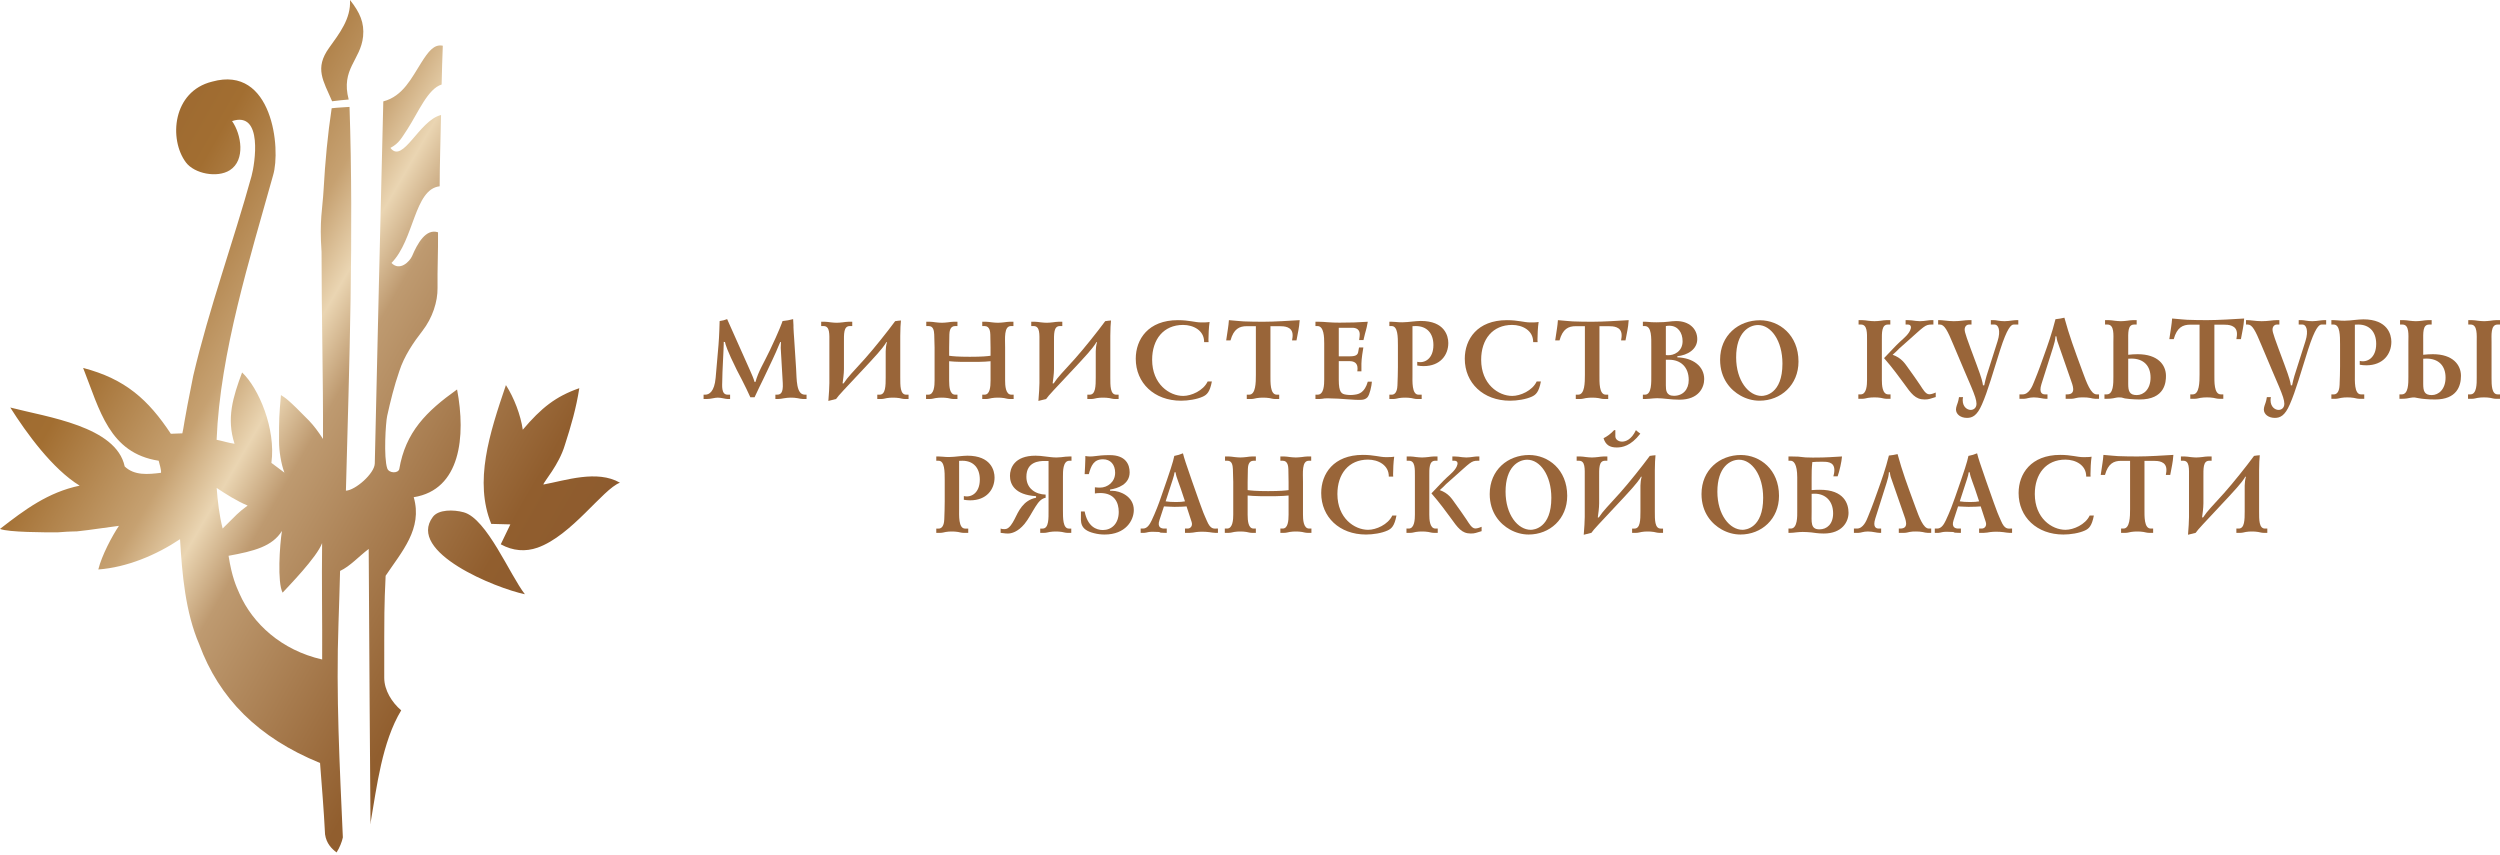 <svg width="275" height="94" viewBox="0 0 275 94" fill="none" xmlns="http://www.w3.org/2000/svg">
<path d="M77.394 43.413H77.582C77.996 43.413 78.584 43.101 78.721 41.561L79.034 37.957C79.122 36.931 79.147 35.654 79.16 35.316C79.46 35.279 79.735 35.203 79.985 35.103L82.526 40.798C82.714 41.236 82.877 41.574 83.001 42.012H83.102C83.44 40.798 83.978 40.022 84.691 38.52C85.718 36.367 86.018 35.504 86.081 35.316C86.493 35.279 86.882 35.203 87.244 35.103C87.269 35.416 87.269 35.566 87.282 35.779C87.282 35.867 87.282 35.955 87.282 36.029C87.294 36.43 87.332 36.843 87.357 37.243L87.57 40.535C87.645 41.737 87.57 43.413 88.534 43.413H88.721V43.889H88.321C88.121 43.889 87.933 43.839 87.745 43.802C87.482 43.751 87.219 43.739 86.957 43.739C86.706 43.739 86.456 43.776 86.205 43.814C86.005 43.852 85.805 43.889 85.605 43.889H85.292V43.413H85.467C85.855 43.413 86.168 43.251 86.105 42.137L85.88 38.27L85.905 37.619H85.83C85.555 38.232 85.793 37.719 85.342 38.758C85.154 39.196 84.941 39.622 84.491 40.585C83.978 41.687 83.915 41.787 83.527 42.588C83.352 42.938 83.327 43.026 83.001 43.701H82.538C82.301 43.213 82.313 43.213 82.113 42.788C81.775 42.062 81.5 41.586 81.049 40.698C79.973 38.533 79.798 37.882 79.747 37.619L79.61 37.606V37.819C79.61 38.382 79.447 40.936 79.447 41.937C79.447 42.337 79.31 43.413 80.023 43.413H80.311V43.889H80.023C79.798 43.889 79.335 43.739 78.947 43.739C78.634 43.739 78.208 43.889 77.77 43.889H77.394V43.413Z" fill="#996539"/>
<path d="M90.731 35.392C90.944 35.392 91.144 35.429 91.356 35.454C91.582 35.479 91.807 35.504 92.032 35.504C92.258 35.504 92.483 35.479 92.708 35.454C92.921 35.429 93.121 35.392 93.334 35.392H93.747V35.867H93.484C92.783 35.867 92.834 36.743 92.834 37.72V40.61C92.834 41.074 92.733 41.862 92.683 42.175H92.796C93.271 41.449 93.785 40.961 95.136 39.459C96.112 38.37 97.639 36.456 98.465 35.329C98.691 35.291 98.903 35.267 99.103 35.254C99.066 35.642 99.028 36.205 99.028 36.943V41.537C99.028 42.425 99.016 43.414 99.679 43.414H99.942V43.889H99.517C99.316 43.889 99.116 43.827 98.916 43.789C98.691 43.752 98.453 43.74 98.227 43.74C98.002 43.74 97.777 43.752 97.564 43.789C97.364 43.827 97.164 43.889 96.963 43.889H96.501V43.414H96.763C97.414 43.414 97.426 42.438 97.426 41.512V38.62C97.426 38.333 97.476 37.957 97.564 37.644H97.489C97.401 37.832 97.088 38.333 95.674 39.847C92.558 43.189 92.32 43.402 91.97 43.889L91.119 44.102C91.181 43.239 91.231 42.675 91.231 42.138V37.694C91.231 36.768 91.306 35.867 90.593 35.867H90.33V35.392H90.731Z" fill="#996539"/>
<path d="M102.303 35.392C102.503 35.392 102.716 35.429 102.916 35.454C103.141 35.479 103.379 35.504 103.605 35.504C103.83 35.504 104.055 35.479 104.28 35.454C104.48 35.429 104.693 35.392 104.893 35.392H105.319V35.867H105.056C104.468 35.867 104.443 36.543 104.43 36.806C104.418 37.018 104.406 37.919 104.406 38.245V39.133C104.768 39.184 105.344 39.246 106.683 39.246C108.023 39.246 108.598 39.184 108.961 39.133V38.245C108.961 37.919 108.949 37.018 108.936 36.806C108.923 36.543 108.898 35.867 108.31 35.867H108.048V35.392H108.473C108.673 35.392 108.886 35.429 109.086 35.454C109.311 35.479 109.537 35.504 109.762 35.504C109.987 35.504 110.225 35.479 110.451 35.454C110.651 35.429 110.863 35.392 111.064 35.392H111.477V35.867H111.214C110.413 35.867 110.563 37.206 110.563 38.22V41.862C110.563 42.375 110.6 43.414 111.252 43.414H111.501V43.889H111.051C110.851 43.889 110.651 43.827 110.451 43.789C110.225 43.752 109.999 43.739 109.774 43.739C109.549 43.739 109.323 43.752 109.098 43.789C108.898 43.827 108.698 43.889 108.498 43.889H108.048V43.414H108.297C108.886 43.414 108.961 42.575 108.961 41.862V39.734C108.61 39.772 108.185 39.797 107.559 39.809C107.271 39.809 106.971 39.809 106.683 39.809C106.395 39.809 106.095 39.809 105.807 39.809C105.181 39.797 104.756 39.772 104.406 39.734V41.862C104.406 42.575 104.48 43.414 105.069 43.414H105.319V43.889H104.869C104.668 43.889 104.468 43.827 104.268 43.789C104.042 43.752 103.817 43.739 103.592 43.739C103.366 43.739 103.141 43.752 102.916 43.789C102.716 43.827 102.516 43.889 102.315 43.889H101.865V43.414H102.115C102.766 43.414 102.804 42.375 102.804 41.862V38.22C102.804 37.844 102.778 37.169 102.766 36.806C102.741 36.405 102.691 35.867 102.153 35.867H101.89V35.392H102.303Z" fill="#996539"/>
<path d="M113.837 35.392C114.05 35.392 114.25 35.429 114.463 35.454C114.688 35.479 114.913 35.504 115.139 35.504C115.364 35.504 115.589 35.479 115.814 35.454C116.027 35.429 116.227 35.392 116.439 35.392H116.853V35.867H116.59C115.889 35.867 115.939 36.743 115.939 37.72V40.61C115.939 41.074 115.839 41.862 115.789 42.175H115.902C116.378 41.449 116.891 40.961 118.242 39.459C119.218 38.37 120.745 36.456 121.572 35.329C121.797 35.291 122.009 35.267 122.21 35.254C122.172 35.642 122.134 36.205 122.134 36.943V41.537C122.134 42.425 122.122 43.414 122.786 43.414H123.048V43.889H122.622C122.422 43.889 122.222 43.827 122.022 43.789C121.797 43.752 121.559 43.74 121.333 43.74C121.108 43.74 120.883 43.752 120.67 43.789C120.47 43.827 120.27 43.889 120.07 43.889H119.606V43.414H119.87C120.52 43.414 120.532 42.438 120.532 41.512V38.62C120.532 38.333 120.583 37.957 120.67 37.644H120.595C120.507 37.832 120.195 38.333 118.781 39.847C115.664 43.189 115.426 43.402 115.076 43.889L114.224 44.102C114.287 43.239 114.338 42.675 114.338 42.138V37.694C114.338 36.768 114.412 35.867 113.699 35.867H113.437V35.392H113.837Z" fill="#996539"/>
<path d="M133.306 41.963C133.081 43.151 132.743 43.427 132.317 43.627C131.667 43.927 130.69 44.078 129.914 44.078C126.961 44.078 124.933 42.125 124.933 39.459C124.933 37.319 126.309 35.217 129.563 35.217C130.827 35.217 131.441 35.467 132.129 35.467C132.468 35.467 132.78 35.467 133.055 35.417C132.968 35.967 132.93 36.906 132.93 37.382C132.93 37.469 132.943 37.545 132.943 37.632H132.454C132.468 36.343 131.266 35.742 130.139 35.742C127.987 35.742 126.735 37.332 126.735 39.572C126.735 42.263 128.637 43.552 130.152 43.552C131.04 43.552 132.367 42.976 132.843 41.963H133.306Z" fill="#996539"/>
<path d="M137.145 35.88C136.331 35.88 135.705 36.18 135.355 37.445H134.88C135.055 36.205 135.13 35.93 135.18 35.217C136.257 35.304 136.344 35.33 136.819 35.354C137.245 35.38 138.447 35.392 138.948 35.392C140.199 35.392 141.888 35.279 142.965 35.217C142.89 36.23 142.789 36.406 142.614 37.445H142.126C142.189 37.157 142.189 36.931 142.189 36.881C142.189 35.905 141.237 35.88 140.737 35.88H139.748V41.236C139.748 42.05 139.698 43.414 140.449 43.414H140.712V43.89H140.249C140.036 43.89 139.835 43.827 139.635 43.79C139.41 43.752 139.173 43.74 138.948 43.74C138.721 43.74 138.484 43.752 138.259 43.79C138.059 43.827 137.859 43.89 137.646 43.89H137.145V43.414H137.407C138.133 43.414 138.146 42.075 138.146 41.249V35.88H137.145Z" fill="#996539"/>
<path d="M145.088 35.392C145.389 35.392 145.701 35.416 146.002 35.442C146.453 35.479 146.903 35.492 147.354 35.492C148.868 35.492 149.055 35.466 150.457 35.392C150.282 36.393 150.244 36.242 149.982 37.406H149.506C149.556 37.056 149.569 36.919 149.569 36.781C149.569 36.03 148.868 36.055 148.693 36.055H147.265V39.196H148.267C148.73 39.196 149.306 39.221 149.394 38.758L149.494 38.22H149.969C149.919 38.508 149.756 39.496 149.756 39.997V40.848H149.306C149.318 40.761 149.331 40.66 149.331 40.573C149.331 40.31 149.306 39.722 148.442 39.722H147.265V41.774C147.265 43.201 147.579 43.339 148.08 43.414C148.405 43.464 148.718 43.464 149.03 43.414C149.494 43.351 150.107 43.188 150.457 41.987H150.908C150.883 42.425 150.67 43.426 150.42 43.702C150.082 44.077 149.531 43.977 149.068 43.977C148.793 43.977 147.541 43.864 147.191 43.852C146.928 43.839 146.678 43.839 146.415 43.827C146.29 43.827 146.177 43.814 146.052 43.814C145.939 43.814 145.814 43.814 145.701 43.827C145.526 43.852 145.338 43.889 145.164 43.889H144.7V43.414H144.938C145.638 43.414 145.664 42.313 145.664 41.724V37.782C145.664 37.094 145.638 35.867 144.925 35.867H144.7V35.392H145.088Z" fill="#996539"/>
<path d="M155.847 43.889C155.647 43.889 155.447 43.827 155.246 43.789C155.021 43.751 154.783 43.739 154.558 43.739C154.332 43.739 154.107 43.751 153.895 43.789C153.694 43.827 153.494 43.889 153.294 43.889H152.831V43.414H153.094C153.644 43.414 153.707 42.675 153.719 42.387C153.744 41.924 153.77 40.836 153.77 40.398V38.007C153.77 37.068 153.77 35.867 153.081 35.867H152.831V35.392H153.106C153.243 35.392 153.382 35.404 153.519 35.416C153.757 35.442 154.007 35.454 154.245 35.454C154.633 35.454 155.008 35.404 155.397 35.366C155.697 35.341 155.985 35.304 156.285 35.304C158.926 35.304 159.314 36.968 159.314 37.732C159.314 39.058 158.425 40.272 156.598 40.272C156.36 40.272 156.135 40.247 155.897 40.21V39.797C156.698 39.997 157.675 39.471 157.675 37.957C157.675 36.643 156.936 35.867 155.734 35.867C155.609 35.867 155.497 35.867 155.372 35.88V37.106V41.199C155.372 41.937 155.284 43.414 156.035 43.414H156.385V43.889H155.847Z" fill="#996539"/>
<path d="M169.498 41.963C169.273 43.151 168.936 43.427 168.51 43.627C167.859 43.927 166.883 44.078 166.107 44.078C163.153 44.078 161.126 42.125 161.126 39.459C161.126 37.319 162.503 35.217 165.757 35.217C167.021 35.217 167.634 35.467 168.323 35.467C168.66 35.467 168.973 35.467 169.249 35.417C169.161 35.967 169.123 36.906 169.123 37.382C169.123 37.469 169.136 37.545 169.136 37.632H168.648C168.66 36.343 167.459 35.742 166.332 35.742C164.179 35.742 162.928 37.332 162.928 39.572C162.928 42.263 164.831 43.552 166.345 43.552C167.234 43.552 168.56 42.976 169.036 41.963H169.498Z" fill="#996539"/>
<path d="M173.337 35.88C172.523 35.88 171.897 36.18 171.547 37.445H171.071C171.247 36.205 171.322 35.93 171.371 35.217C172.448 35.304 172.536 35.33 173.012 35.354C173.437 35.38 174.638 35.392 175.139 35.392C176.39 35.392 178.08 35.279 179.156 35.217C179.081 36.23 178.981 36.406 178.805 37.445H178.318C178.38 37.157 178.38 36.931 178.38 36.881C178.38 35.905 177.43 35.88 176.929 35.88H175.94V41.236C175.94 42.05 175.889 43.414 176.641 43.414H176.903V43.89H176.441C176.228 43.89 176.028 43.827 175.828 43.79C175.602 43.752 175.364 43.74 175.139 43.74C174.914 43.74 174.676 43.752 174.451 43.79C174.25 43.827 174.05 43.89 173.837 43.89H173.337V43.414H173.599C174.326 43.414 174.338 42.075 174.338 41.249V35.88H173.337Z" fill="#996539"/>
<path d="M181.004 35.392C181.229 35.392 181.442 35.429 181.668 35.442C181.843 35.454 182.03 35.454 182.206 35.454C183.52 35.454 183.708 35.316 184.384 35.316C185.798 35.316 186.699 36.155 186.699 37.306C186.699 38.433 185.622 39.071 184.509 39.184V39.309C186.211 39.359 187.462 40.272 187.462 41.699C187.462 42.613 186.874 43.965 184.746 43.965C184.271 43.965 183.808 43.927 183.345 43.877C182.994 43.84 182.631 43.802 182.281 43.802C182.005 43.802 181.717 43.84 181.442 43.864C181.305 43.877 181.154 43.889 181.017 43.889H180.716V43.414H180.942C181.705 43.414 181.642 42.025 181.642 41.236V38.095C181.642 37.206 181.705 35.867 180.929 35.867H180.716V35.392H181.004ZM183.244 39.058L183.42 39.071C184.108 39.121 185.085 38.683 185.085 37.532C185.085 36.605 184.584 35.83 183.62 35.83C183.495 35.83 183.37 35.842 183.244 35.867V39.058ZM183.244 39.572V42.388C183.244 42.926 183.282 43.539 184.133 43.539C185.122 43.539 185.76 42.851 185.76 41.8C185.76 40.335 184.834 39.572 183.607 39.572H183.244Z" fill="#996539"/>
<path d="M193.592 35.228C195.719 35.228 197.834 36.843 197.834 39.772C197.834 42.35 195.893 44.077 193.541 44.077C192.815 44.077 192.089 43.877 191.451 43.514C190.4 42.926 189.211 41.687 189.211 39.571C189.211 36.881 191.238 35.228 193.592 35.228ZM193.778 43.551C194.129 43.551 196.069 43.364 196.069 39.997C196.069 37.444 194.792 35.754 193.391 35.754C192.402 35.754 190.976 36.555 190.976 39.309C190.976 41.887 192.352 43.551 193.778 43.551Z" fill="#996539"/>
<path d="M204.864 35.216C205.068 35.216 205.284 35.254 205.489 35.279C205.718 35.305 205.96 35.331 206.189 35.331C206.418 35.331 206.66 35.305 206.89 35.279C207.094 35.254 207.31 35.216 207.514 35.216H207.935V35.7H207.667C206.966 35.7 207.005 36.643 207.005 37.42V41.802C207.005 42.325 207.043 43.382 207.705 43.382H207.96V43.867H207.502C207.298 43.867 207.094 43.803 206.89 43.764C206.66 43.726 206.418 43.713 206.189 43.713C205.96 43.713 205.718 43.726 205.489 43.764C205.284 43.803 205.081 43.867 204.877 43.867H204.418V43.382H204.673C205.335 43.382 205.374 42.325 205.374 41.802V37.42C205.374 36.643 205.412 35.7 204.711 35.7H204.444V35.216H204.864ZM209.616 35.216H209.884C210.024 35.216 210.152 35.228 210.291 35.241C210.597 35.279 210.891 35.331 211.196 35.331C211.464 35.331 211.744 35.292 212.012 35.254C212.139 35.241 212.266 35.216 212.394 35.216H212.674V35.7H212.496C211.744 35.7 211.693 35.878 209.718 37.624C208.635 38.579 209.005 38.248 208.61 38.643C208.457 38.796 208.368 38.871 208.189 39.025C209.158 39.37 209.527 39.955 209.922 40.516C210.356 41.127 210.827 41.764 211.235 42.389C211.502 42.797 211.821 43.37 212.203 43.37C212.305 43.37 212.496 43.37 212.929 43.179V43.675C212.305 43.854 212.203 43.943 211.706 43.943C210.674 43.943 210.241 43.306 209.387 42.121C209.03 41.637 208.177 40.452 207.247 39.394C208.011 38.605 208.495 38.056 209.005 37.585C209.438 37.19 210.062 36.693 210.19 36.12C210.253 35.865 210.101 35.7 209.897 35.7H209.616V35.216Z" fill="#996539"/>
<path d="M213.412 35.216C213.566 35.216 213.719 35.241 213.871 35.254C214.216 35.292 214.572 35.331 214.916 35.331C215.247 35.331 215.579 35.305 215.91 35.266C216.127 35.241 216.343 35.216 216.56 35.216H216.866V35.7H216.598C216.305 35.7 216.114 35.942 216.114 36.248C216.114 36.591 216.331 37.165 217.426 40.108C218.012 41.675 218.076 42.019 218.127 42.389H218.267C218.331 42.082 218.42 41.663 218.522 41.344L219.732 37.535C220.114 36.337 219.809 35.7 219.414 35.7H218.993V35.216H219.337C219.477 35.216 219.618 35.241 219.758 35.266C220 35.305 220.242 35.331 220.484 35.331C220.764 35.331 221.058 35.292 221.338 35.254C221.478 35.241 221.631 35.216 221.771 35.216H222.013V35.7H221.503C221.223 35.7 220.79 36.082 220.025 38.464C219.21 41.013 218.675 42.987 218.012 44.491C217.477 45.727 216.955 45.968 216.369 45.968C215.668 45.968 215.158 45.574 215.158 45.039C215.158 44.898 215.197 44.759 215.235 44.631C215.312 44.376 215.413 44.21 215.489 43.688H215.936C215.91 43.803 215.897 43.905 215.897 44.02C215.897 44.759 216.394 45.09 216.777 45.09C217.082 45.09 217.414 44.886 217.414 44.414C217.414 43.624 216.725 42.389 214.904 37.993C214.216 36.324 213.884 35.7 213.387 35.7H213.196V35.216H213.412Z" fill="#996539"/>
<path d="M222.14 43.382H222.484C223.184 43.382 223.554 42.502 223.732 42.044C224.05 41.216 224.063 41.305 224.853 39.063C225.286 37.852 225.719 36.642 226.102 35.113C226.446 35.075 226.777 35.024 227.083 34.947C227.644 36.986 228.127 38.286 229.083 40.885C229.529 42.108 230.001 43.382 230.625 43.382H230.892V43.866H230.472C230.294 43.866 230.115 43.816 229.937 43.778C229.682 43.726 229.427 43.713 229.173 43.713C228.93 43.713 228.688 43.713 228.459 43.764C228.268 43.802 228.077 43.866 227.873 43.866H227.223V43.382H227.388C228.446 43.382 227.975 42.337 227.771 41.739L226.306 37.521C226.255 37.381 226.255 37.279 226.204 36.998H226.102C226.076 37.42 226 37.686 225.847 38.184L224.56 42.248C224.242 43.255 224.688 43.382 224.942 43.382H225.223V43.866H225.006C224.853 43.866 224.688 43.828 224.535 43.802C224.267 43.752 223.987 43.713 223.719 43.713C223.197 43.713 222.942 43.866 222.662 43.866H222.14V43.382Z" fill="#996539"/>
<path d="M231.975 35.216C232.179 35.216 232.396 35.254 232.599 35.279C232.829 35.305 233.071 35.331 233.3 35.331C233.529 35.331 233.759 35.305 233.988 35.279C234.192 35.254 234.409 35.216 234.613 35.216H235.033V35.7H234.765C234.026 35.7 234.103 36.591 234.103 37.624V39.025C234.447 38.986 234.791 38.962 235.134 38.962C237.39 38.962 238.256 40.159 238.256 41.344C238.256 41.981 238.18 43.968 235.313 43.943C234.969 43.943 234.625 43.917 234.281 43.892C233.223 43.803 233.72 43.713 233.07 43.713C232.854 43.713 232.638 43.778 232.421 43.816C232.204 43.854 231.975 43.867 231.759 43.867H231.491V43.382H231.746C232.485 43.382 232.472 42.147 232.472 41.471V37.624C232.472 36.871 232.599 35.7 231.822 35.7H231.555V35.216H231.975ZM234.103 42.21C234.103 43.025 234.23 43.459 235.046 43.459C235.81 43.459 236.562 42.809 236.562 41.535C236.562 40.236 235.797 39.445 234.459 39.445C234.344 39.445 234.217 39.445 234.103 39.459V42.21Z" fill="#996539"/>
<path d="M240.932 35.712C240.105 35.712 239.467 36.017 239.111 37.304H238.626C238.805 36.043 238.881 35.763 238.932 35.036C240.028 35.126 240.117 35.151 240.601 35.177C241.034 35.202 242.257 35.215 242.767 35.215C244.041 35.215 245.761 35.1 246.857 35.036C246.78 36.069 246.679 36.247 246.501 37.304H246.003C246.067 37.011 246.067 36.782 246.067 36.731C246.067 35.738 245.098 35.712 244.589 35.712H243.582V41.165C243.582 41.993 243.532 43.382 244.295 43.382H244.563V43.866H244.092C243.875 43.866 243.671 43.802 243.468 43.763C243.239 43.725 242.997 43.713 242.767 43.713C242.537 43.713 242.295 43.725 242.066 43.763C241.863 43.802 241.659 43.866 241.442 43.866H240.932V43.382H241.2C241.939 43.382 241.952 42.019 241.952 41.178V35.712H240.932Z" fill="#996539"/>
<path d="M247.277 35.216C247.43 35.216 247.583 35.241 247.735 35.254C248.08 35.292 248.437 35.331 248.78 35.331C249.111 35.331 249.443 35.305 249.774 35.266C249.991 35.241 250.207 35.216 250.423 35.216H250.73V35.7H250.462C250.169 35.7 249.978 35.942 249.978 36.248C249.978 36.591 250.195 37.165 251.291 40.108C251.876 41.675 251.941 42.019 251.991 42.389H252.131C252.195 42.082 252.284 41.663 252.387 41.344L253.596 37.535C253.979 36.337 253.673 35.7 253.278 35.7H252.857V35.216H253.202C253.342 35.216 253.481 35.241 253.622 35.266C253.864 35.305 254.107 35.331 254.348 35.331C254.629 35.331 254.922 35.292 255.202 35.254C255.342 35.241 255.495 35.216 255.635 35.216H255.877V35.7H255.368C255.087 35.7 254.654 36.082 253.889 38.464C253.074 41.013 252.539 42.987 251.876 44.491C251.341 45.727 250.819 45.968 250.233 45.968C249.533 45.968 249.022 45.574 249.022 45.039C249.022 44.898 249.061 44.759 249.099 44.631C249.176 44.376 249.277 44.21 249.354 43.688H249.799C249.774 43.803 249.761 43.905 249.761 44.02C249.761 44.759 250.258 45.09 250.641 45.09C250.946 45.09 251.277 44.886 251.277 44.414C251.277 43.624 250.589 42.389 248.768 37.993C248.08 36.324 247.749 35.7 247.252 35.7H247.061V35.216H247.277Z" fill="#996539"/>
<path d="M259.521 43.867C259.317 43.867 259.113 43.803 258.909 43.765C258.68 43.726 258.437 43.714 258.209 43.714C257.979 43.714 257.75 43.726 257.533 43.765C257.329 43.803 257.125 43.867 256.921 43.867H256.451V43.383H256.717C257.278 43.383 257.342 42.631 257.355 42.338C257.381 41.867 257.406 40.758 257.406 40.313V37.879C257.406 36.923 257.406 35.7 256.705 35.7H256.451V35.216H256.731C256.87 35.216 257.01 35.228 257.151 35.241C257.393 35.267 257.648 35.279 257.89 35.279C258.285 35.279 258.667 35.228 259.062 35.19C259.368 35.164 259.66 35.127 259.967 35.127C262.655 35.127 263.05 36.821 263.05 37.598C263.05 38.949 262.145 40.185 260.285 40.185C260.043 40.185 259.814 40.159 259.571 40.121V39.701C260.387 39.905 261.381 39.37 261.381 37.828C261.381 36.49 260.629 35.7 259.406 35.7C259.279 35.7 259.164 35.7 259.036 35.713V36.962V41.128C259.036 41.879 258.947 43.383 259.712 43.383H260.068V43.867H259.521Z" fill="#996539"/>
<path d="M264.425 35.216C264.629 35.216 264.845 35.254 265.049 35.279C265.279 35.305 265.521 35.331 265.75 35.331C265.979 35.331 266.209 35.305 266.438 35.279C266.642 35.254 266.859 35.216 267.062 35.216H267.483V35.7H267.215C266.476 35.7 266.553 36.591 266.553 37.624V39.025C266.91 38.986 267.266 38.962 267.622 38.962C269.828 38.962 270.706 40.147 270.706 41.344C270.706 42.466 270.247 43.943 267.864 43.943C267.483 43.943 267.113 43.93 266.732 43.892C266.502 43.867 266.285 43.854 266.056 43.803C265.712 43.739 265.571 43.675 265.176 43.752C264.897 43.803 264.679 43.867 264.209 43.867H263.94V43.382H264.195C264.935 43.382 264.922 42.147 264.922 41.471V37.624C264.922 36.871 265.049 35.7 264.272 35.7H264.005V35.216H264.425ZM266.553 42.21C266.553 43.025 266.68 43.459 267.495 43.459C268.26 43.459 269.012 42.809 269.012 41.535C269.012 40.236 268.248 39.445 266.91 39.445C266.795 39.445 266.667 39.445 266.553 39.459V42.21ZM271.929 35.216C272.133 35.216 272.349 35.254 272.553 35.279C272.783 35.305 273.025 35.331 273.255 35.331C273.483 35.331 273.713 35.305 273.942 35.279C274.146 35.254 274.363 35.216 274.567 35.216H275V35.7H274.733C273.955 35.7 274.07 36.871 274.07 37.649V41.612C274.07 42.351 274.083 43.382 274.745 43.382H275V43.867H274.541C274.337 43.867 274.133 43.803 273.93 43.764C273.701 43.726 273.471 43.713 273.241 43.713C273.013 43.713 272.783 43.726 272.553 43.764C272.349 43.803 272.146 43.867 271.942 43.867H271.483V43.382H271.738C272.464 43.382 272.439 42.159 272.439 41.548V37.7C272.439 36.859 272.541 35.7 271.776 35.7H271.509V35.216H271.929Z" fill="#996539"/>
<path d="M105.973 58.613C105.776 58.613 105.578 58.552 105.38 58.515C105.157 58.478 104.922 58.465 104.699 58.465C104.476 58.465 104.254 58.478 104.043 58.515C103.845 58.552 103.647 58.613 103.449 58.613H102.991V58.143H103.251C103.796 58.143 103.858 57.413 103.87 57.129C103.895 56.671 103.919 55.594 103.919 55.161V52.797C103.919 51.87 103.919 50.682 103.239 50.682H102.991V50.212H103.264C103.4 50.212 103.536 50.224 103.672 50.236C103.907 50.261 104.155 50.274 104.39 50.274C104.773 50.274 105.145 50.224 105.528 50.187C105.825 50.162 106.11 50.125 106.407 50.125C109.018 50.125 109.401 51.77 109.401 52.526C109.401 53.837 108.523 55.037 106.716 55.037C106.481 55.037 106.258 55.012 106.023 54.975V54.567C106.815 54.765 107.78 54.246 107.78 52.748C107.78 51.449 107.05 50.682 105.862 50.682C105.738 50.682 105.627 50.682 105.503 50.694V51.907V55.953C105.503 56.684 105.417 58.143 106.159 58.143H106.506V58.613H105.973Z" fill="#996539"/>
<path d="M117.407 58.613C117.209 58.613 117.011 58.552 116.813 58.515C116.59 58.478 116.367 58.465 116.145 58.465C115.922 58.465 115.699 58.478 115.477 58.515C115.279 58.552 115.081 58.613 114.883 58.613H114.425V58.143H114.685C115.39 58.143 115.34 56.98 115.34 56.139V50.707H114.907C114.313 50.707 112.903 50.78 112.903 52.452C112.903 53.775 113.955 54.381 115.019 54.406V54.753C114.598 54.84 114.289 55.112 113.905 55.73C113.472 56.411 113.15 57.079 112.693 57.636C111.963 58.515 111.257 58.688 110.874 58.688C110.775 58.688 110.577 58.688 110.069 58.613V58.143C110.205 58.193 110.329 58.205 110.465 58.205C110.552 58.205 110.639 58.193 110.725 58.168C111.059 58.056 111.356 57.586 111.591 57.129C112.024 56.262 112.544 55.026 113.967 54.753V54.579C111.616 54.431 111.096 53.268 111.096 52.34C111.096 51.523 111.554 50.125 113.905 50.125C114.264 50.125 114.61 50.162 114.97 50.212C115.39 50.261 115.798 50.323 116.219 50.323C116.553 50.323 116.875 50.274 117.209 50.236C117.357 50.224 117.518 50.212 117.667 50.212H117.865V50.682H117.63C116.912 50.682 116.924 51.87 116.924 52.426V56.114C116.924 56.98 116.912 58.143 117.58 58.143H117.84V58.613H117.407Z" fill="#996539"/>
<path d="M119.312 56.262C119.633 57.921 120.586 58.304 121.316 58.304C122.244 58.304 123.061 57.636 123.061 56.312C123.061 55.285 122.603 54.233 121.019 54.233C120.772 54.233 120.611 54.257 120.438 54.283V53.602C120.599 53.626 120.821 53.639 120.995 53.639C121.836 53.639 122.665 53.02 122.665 52.005C122.665 51.103 122.158 50.521 121.329 50.521C120.314 50.521 120.017 51.226 119.77 52.154H119.312C119.336 51.758 119.386 50.817 119.386 50.496V50.162C120.24 50.323 120.512 50.062 122.071 50.062C123.841 50.062 124.261 51.103 124.261 51.956C124.261 53.281 122.95 53.726 122.108 53.849V53.985H122.319C123.185 53.985 124.719 54.579 124.719 56.101C124.719 57.252 123.816 58.799 121.502 58.799C121.106 58.799 120.722 58.749 120.339 58.65C118.718 58.254 118.903 57.376 118.903 56.535V56.262H119.312Z" fill="#996539"/>
<path d="M125.473 58.142H125.733C126.215 58.142 126.488 57.648 126.686 57.24C127.119 56.323 127.478 55.37 127.7 54.715C128.789 51.597 129.024 50.867 129.173 50.15C129.519 50.087 129.841 49.988 130.125 49.864C130.286 50.495 130.447 50.966 131.115 52.896C132.637 57.24 132.365 56.348 132.749 57.277C133.157 58.254 133.516 58.142 133.85 58.142H133.974V58.613H133.664C133.454 58.613 133.244 58.563 133.033 58.538C132.761 58.501 132.476 58.489 132.204 58.489C131.994 58.489 131.796 58.501 131.585 58.526C131.35 58.563 131.115 58.613 130.88 58.613H130.348V58.142H130.633C130.979 58.142 131.214 57.834 131.078 57.413L130.521 55.705C130.274 55.729 129.693 55.754 129.185 55.754C128.864 55.754 128.727 55.729 128.034 55.705L127.539 57.215C127.254 58.069 127.812 58.142 128.059 58.142H128.343V58.613H128.121C127.181 58.613 128.034 58.501 126.958 58.501C126.735 58.501 126.512 58.489 126.29 58.538C126.154 58.563 126.017 58.613 125.881 58.613H125.473V58.142ZM129.198 51.956C129.148 52.389 129.061 52.537 128.22 55.148C128.541 55.198 128.864 55.223 129.37 55.223C129.816 55.223 130.076 55.198 130.348 55.148C129.606 52.822 129.42 52.649 129.309 51.944L129.198 51.956Z" fill="#996539"/>
<path d="M135.161 50.211C135.359 50.211 135.57 50.248 135.768 50.273C135.991 50.297 136.226 50.322 136.448 50.322C136.671 50.322 136.894 50.297 137.117 50.273C137.314 50.248 137.525 50.211 137.723 50.211H138.144V50.681H137.884C137.302 50.681 137.277 51.349 137.265 51.609C137.253 51.82 137.24 52.71 137.24 53.032V53.911C137.6 53.96 138.168 54.022 139.492 54.022C140.817 54.022 141.385 53.96 141.744 53.911V53.032C141.744 52.71 141.732 51.82 141.72 51.609C141.707 51.349 141.683 50.681 141.101 50.681H140.841V50.211H141.262C141.46 50.211 141.67 50.248 141.868 50.273C142.091 50.297 142.314 50.322 142.536 50.322C142.759 50.322 142.994 50.297 143.217 50.273C143.415 50.248 143.626 50.211 143.824 50.211H144.231V50.681H143.971C143.179 50.681 143.328 52.005 143.328 53.008V56.608C143.328 57.115 143.365 58.142 144.008 58.142H144.257V58.612H143.81C143.612 58.612 143.415 58.551 143.217 58.514C142.994 58.477 142.771 58.465 142.549 58.465C142.326 58.465 142.103 58.477 141.881 58.514C141.683 58.551 141.485 58.612 141.287 58.612H140.841V58.142H141.089C141.67 58.142 141.744 57.313 141.744 56.608V54.505C141.398 54.541 140.977 54.566 140.358 54.579C140.074 54.579 139.777 54.579 139.492 54.579C139.208 54.579 138.911 54.579 138.626 54.579C138.008 54.566 137.587 54.541 137.24 54.505V56.608C137.24 57.313 137.314 58.142 137.896 58.142H138.144V58.612H137.698C137.5 58.612 137.302 58.551 137.104 58.514C136.882 58.477 136.659 58.465 136.436 58.465C136.213 58.465 135.991 58.477 135.768 58.514C135.57 58.551 135.372 58.612 135.174 58.612H134.729V58.142H134.976C135.619 58.142 135.657 57.115 135.657 56.608V53.008C135.657 52.636 135.632 51.968 135.619 51.609C135.595 51.213 135.545 50.681 135.013 50.681H134.753V50.211H135.161Z" fill="#996539"/>
<path d="M153.611 56.707C153.389 57.883 153.054 58.155 152.633 58.353C151.99 58.65 151.025 58.798 150.258 58.798C147.337 58.798 145.333 56.868 145.333 54.233C145.333 52.116 146.694 50.038 149.911 50.038C151.161 50.038 151.767 50.285 152.448 50.285C152.782 50.285 153.091 50.285 153.363 50.236C153.277 50.78 153.24 51.708 153.24 52.179C153.24 52.265 153.252 52.34 153.252 52.426H152.769C152.782 51.151 151.594 50.558 150.48 50.558C148.353 50.558 147.114 52.129 147.114 54.343C147.114 57.005 148.996 58.279 150.493 58.279C151.371 58.279 152.683 57.709 153.153 56.707H153.611Z" fill="#996539"/>
<path d="M155.144 50.211C155.342 50.211 155.552 50.248 155.75 50.273C155.973 50.297 156.208 50.322 156.431 50.322C156.654 50.322 156.889 50.297 157.111 50.273C157.309 50.248 157.52 50.211 157.718 50.211H158.126V50.681H157.867C157.185 50.681 157.223 51.596 157.223 52.352V56.608C157.223 57.115 157.26 58.142 157.903 58.142H158.151V58.612H157.705C157.507 58.612 157.309 58.551 157.111 58.514C156.889 58.477 156.654 58.465 156.431 58.465C156.208 58.465 155.973 58.477 155.75 58.514C155.552 58.551 155.354 58.612 155.156 58.612H154.711V58.142H154.958C155.601 58.142 155.639 57.115 155.639 56.608V52.352C155.639 51.596 155.676 50.681 154.996 50.681H154.735V50.211H155.144ZM159.759 50.211H160.019C160.155 50.211 160.279 50.223 160.415 50.236C160.712 50.273 160.997 50.322 161.294 50.322C161.554 50.322 161.826 50.285 162.085 50.248C162.209 50.236 162.333 50.211 162.457 50.211H162.729V50.681H162.556C161.826 50.681 161.776 50.854 159.858 52.549C158.807 53.478 159.165 53.156 158.782 53.539C158.633 53.688 158.547 53.762 158.373 53.911C159.314 54.245 159.673 54.814 160.056 55.358C160.477 55.952 160.935 56.571 161.331 57.177C161.591 57.573 161.9 58.13 162.271 58.13C162.37 58.13 162.556 58.13 162.977 57.944V58.428C162.37 58.6 162.272 58.687 161.789 58.687C160.786 58.687 160.366 58.069 159.537 56.917C159.19 56.448 158.361 55.297 157.458 54.27C158.201 53.502 158.671 52.971 159.165 52.512C159.586 52.129 160.192 51.646 160.316 51.089C160.378 50.842 160.229 50.681 160.032 50.681H159.759V50.211Z" fill="#996539"/>
<path d="M168.198 50.05C170.302 50.05 172.393 51.645 172.393 54.541C172.393 57.091 170.474 58.798 168.149 58.798C167.432 58.798 166.713 58.6 166.083 58.241C165.043 57.659 163.868 56.434 163.868 54.343C163.868 51.683 165.872 50.05 168.198 50.05ZM168.384 58.279C168.73 58.279 170.648 58.093 170.648 54.764C170.648 52.24 169.386 50.569 168 50.569C167.022 50.569 165.612 51.361 165.612 54.084C165.612 56.632 166.973 58.279 168.384 58.279Z" fill="#996539"/>
<path d="M173.828 50.212C174.038 50.212 174.236 50.249 174.446 50.274C174.669 50.298 174.892 50.323 175.114 50.323C175.337 50.323 175.559 50.298 175.782 50.274C175.993 50.249 176.191 50.212 176.401 50.212H176.81V50.682H176.549C175.857 50.682 175.906 51.548 175.906 52.513V55.371C175.906 55.829 175.808 56.609 175.757 56.918H175.869C176.339 56.2 176.847 55.718 178.183 54.233C179.148 53.156 180.657 51.264 181.475 50.15C181.697 50.113 181.908 50.088 182.106 50.076C182.069 50.459 182.032 51.016 182.032 51.746V56.288C182.032 57.166 182.019 58.143 182.675 58.143H182.935V58.613H182.514C182.316 58.613 182.118 58.552 181.92 58.515C181.697 58.478 181.461 58.465 181.239 58.465C181.016 58.465 180.794 58.478 180.583 58.515C180.385 58.552 180.187 58.613 179.989 58.613H179.532V58.143H179.791C180.435 58.143 180.448 57.178 180.448 56.263V53.404C180.448 53.12 180.497 52.748 180.583 52.439H180.509C180.423 52.624 180.113 53.12 178.715 54.616C175.634 57.921 175.398 58.131 175.053 58.613L174.211 58.824C174.273 57.97 174.322 57.413 174.322 56.882V52.489C174.322 51.572 174.396 50.682 173.691 50.682H173.432V50.212H173.828ZM177.688 47.984C177.688 48.355 178.047 48.579 178.43 48.579C178.814 48.579 179.458 48.368 179.952 47.316C180.101 47.452 180.262 47.577 180.435 47.7C179.383 49.073 178.443 49.222 177.837 49.222C177.082 49.222 176.623 48.949 176.389 48.207C176.797 47.997 177.193 47.712 177.552 47.316H177.688V47.984Z" fill="#996539"/>
<path d="M191.497 50.05C193.6 50.05 195.691 51.645 195.691 54.541C195.691 57.091 193.774 58.798 191.447 58.798C190.73 58.798 190.012 58.6 189.381 58.241C188.341 57.659 187.166 56.434 187.166 54.343C187.166 51.683 189.17 50.05 191.497 50.05ZM191.682 58.279C192.028 58.279 193.947 58.093 193.947 54.764C193.947 52.24 192.685 50.569 191.299 50.569C190.321 50.569 188.911 51.361 188.911 54.084C188.911 56.632 190.271 58.279 191.682 58.279Z" fill="#996539"/>
<path d="M197.04 50.211C198.476 50.211 197.906 50.334 199.416 50.334C201.148 50.334 201.495 50.26 202.62 50.211C202.584 50.768 202.336 51.857 202.138 52.4H201.667C201.718 52.24 201.779 51.993 201.779 51.708C201.779 50.718 200.863 50.792 200.27 50.792C199.812 50.792 199.701 50.805 199.354 50.83C199.28 51.559 199.28 51.968 199.28 52.561V53.911C199.601 53.886 199.873 53.874 200.183 53.874C202.868 53.874 203.339 55.433 203.339 56.41C203.339 57.4 202.633 58.687 200.616 58.687C199.96 58.687 199.577 58.6 199.218 58.563C198.983 58.538 198.525 58.514 198.29 58.514C198.043 58.514 197.795 58.538 197.547 58.563C197.349 58.588 197.151 58.612 196.953 58.612H196.731V58.142H196.99C197.745 58.142 197.696 56.719 197.696 56.262V52.525C197.696 51.015 197.288 50.681 196.966 50.681H196.731V50.211H197.04ZM199.28 56.25C199.28 57.437 199.131 58.23 200.146 58.23C200.963 58.23 201.643 57.648 201.643 56.472C201.643 55.062 200.752 54.307 199.614 54.307C199.503 54.307 199.391 54.307 199.28 54.319V56.25Z" fill="#996539"/>
<path d="M203.931 58.142H204.265C204.946 58.142 205.305 57.288 205.477 56.843C205.787 56.038 205.799 56.125 206.567 53.947C206.987 52.772 207.408 51.596 207.779 50.112C208.114 50.075 208.435 50.025 208.732 49.951C209.276 51.931 209.746 53.192 210.675 55.717C211.108 56.905 211.566 58.142 212.172 58.142H212.432V58.612H212.024C211.85 58.612 211.677 58.563 211.503 58.526C211.256 58.477 211.009 58.464 210.762 58.464C210.526 58.464 210.291 58.464 210.068 58.514C209.883 58.551 209.697 58.612 209.5 58.612H208.868V58.142H209.029C210.056 58.142 209.598 57.128 209.4 56.546L207.977 52.451C207.928 52.314 207.928 52.215 207.878 51.943H207.779C207.755 52.351 207.68 52.611 207.532 53.094L206.282 57.041C205.973 58.018 206.406 58.142 206.653 58.142H206.926V58.612H206.715C206.567 58.612 206.406 58.575 206.257 58.551C205.997 58.501 205.726 58.464 205.466 58.464C204.958 58.464 204.711 58.612 204.438 58.612H203.931V58.142Z" fill="#996539"/>
<path d="M212.827 58.142H213.088C213.57 58.142 213.842 57.648 214.04 57.24C214.474 56.323 214.832 55.37 215.055 54.715C216.144 51.597 216.379 50.867 216.527 50.15C216.874 50.087 217.196 49.988 217.48 49.864C217.641 50.495 217.802 50.966 218.47 52.896C219.992 57.24 219.719 56.348 220.103 57.277C220.511 58.254 220.871 58.142 221.205 58.142H221.328V58.613H221.019C220.809 58.613 220.599 58.563 220.388 58.538C220.115 58.501 219.831 58.489 219.559 58.489C219.349 58.489 219.151 58.501 218.94 58.526C218.706 58.563 218.47 58.613 218.235 58.613H217.703V58.142H217.988C218.333 58.142 218.569 57.834 218.433 57.413L217.876 55.705C217.629 55.729 217.047 55.754 216.54 55.754C216.218 55.754 216.082 55.729 215.389 55.705L214.895 57.215C214.609 58.069 215.166 58.142 215.414 58.142H215.699V58.613H215.476C214.536 58.613 215.389 58.501 214.313 58.501C214.09 58.501 213.868 58.489 213.644 58.538C213.509 58.563 213.372 58.613 213.236 58.613H212.827V58.142ZM216.552 51.956C216.503 52.389 216.416 52.537 215.575 55.148C215.897 55.198 216.218 55.223 216.725 55.223C217.171 55.223 217.431 55.198 217.703 55.148C216.961 52.822 216.775 52.649 216.663 51.944L216.552 51.956Z" fill="#996539"/>
<path d="M230.324 56.707C230.101 57.883 229.767 58.155 229.346 58.353C228.703 58.65 227.738 58.798 226.97 58.798C224.05 58.798 222.046 56.868 222.046 54.233C222.046 52.116 223.407 50.038 226.623 50.038C227.874 50.038 228.48 50.285 229.161 50.285C229.495 50.285 229.804 50.285 230.076 50.236C229.989 50.78 229.953 51.708 229.953 52.179C229.953 52.265 229.965 52.34 229.965 52.426H229.483C229.495 51.151 228.307 50.558 227.193 50.558C225.065 50.558 223.828 52.129 223.828 54.343C223.828 57.005 225.708 58.279 227.205 58.279C228.084 58.279 229.395 57.709 229.866 56.707H230.324Z" fill="#996539"/>
<path d="M233.319 50.693C232.514 50.693 231.895 50.991 231.549 52.24H231.08C231.252 51.015 231.326 50.744 231.376 50.038C232.44 50.124 232.527 50.15 232.997 50.174C233.418 50.199 234.606 50.211 235.1 50.211C236.338 50.211 238.009 50.1 239.072 50.038C238.998 51.04 238.899 51.213 238.726 52.24H238.243C238.305 51.956 238.305 51.733 238.305 51.683C238.305 50.719 237.365 50.693 236.87 50.693H235.892V55.99C235.892 56.794 235.843 58.142 236.585 58.142H236.845V58.613H236.387C236.177 58.613 235.979 58.551 235.781 58.514C235.559 58.477 235.323 58.465 235.1 58.465C234.877 58.465 234.643 58.477 234.42 58.514C234.222 58.551 234.024 58.613 233.814 58.613H233.319V58.142H233.579C234.296 58.142 234.308 56.819 234.308 56.002V50.693H233.319Z" fill="#996539"/>
<path d="M240.297 50.211C240.507 50.211 240.705 50.248 240.916 50.273C241.138 50.297 241.361 50.322 241.583 50.322C241.806 50.322 242.029 50.297 242.251 50.273C242.463 50.248 242.661 50.211 242.871 50.211H243.279V50.681H243.019C242.326 50.681 242.375 51.547 242.375 52.512V55.37C242.375 55.828 242.277 56.608 242.227 56.917H242.339C242.808 56.199 243.316 55.717 244.653 54.233C245.617 53.155 247.127 51.263 247.944 50.149C248.167 50.112 248.377 50.087 248.575 50.075C248.537 50.458 248.501 51.015 248.501 51.745V56.287C248.501 57.165 248.489 58.142 249.144 58.142H249.404V58.612H248.983C248.785 58.612 248.587 58.551 248.389 58.514C248.167 58.477 247.931 58.465 247.709 58.465C247.486 58.465 247.263 58.477 247.053 58.514C246.855 58.551 246.657 58.612 246.459 58.612H246.001V58.142H246.261C246.905 58.142 246.917 57.177 246.917 56.262V53.404C246.917 53.119 246.966 52.747 247.053 52.438H246.979C246.892 52.624 246.583 53.119 245.184 54.615C242.104 57.92 241.868 58.13 241.522 58.612L240.681 58.823C240.742 57.969 240.791 57.412 240.791 56.881V52.488C240.791 51.572 240.866 50.681 240.161 50.681H239.901V50.211H240.297Z" fill="#996539"/>
<path fill-rule="evenodd" clip-rule="evenodd" d="M45.51 54.691C50.661 53.875 51.261 48.013 50.278 42.841C46.899 45.246 44.604 47.53 43.918 51.612C43.764 52.1 42.78 52.058 42.598 51.526C42.184 50.319 42.427 46.469 42.588 45.752C42.952 44.113 43.357 42.47 43.918 40.845C44.456 39.159 45.508 37.63 46.453 36.416C47.59 34.956 48.148 33.166 48.129 31.683C48.102 29.601 48.207 27.628 48.182 25.552C46.841 25.113 45.921 26.782 45.339 28.148C45.066 28.789 43.961 29.868 43.061 28.925C45.582 26.371 45.554 20.81 48.363 20.492C48.363 18.37 48.461 15.145 48.515 12.649C46.084 13.253 44.317 18.079 42.947 16.269C43.926 15.757 44.203 15.124 44.833 14.185C46.001 12.377 47.072 9.75 48.58 9.299C48.605 7.855 48.657 6.474 48.709 5.03C47.744 4.821 47.1 5.7 46.344 6.889C45.301 8.525 44.345 10.585 42.164 11.154C41.827 24.372 41.533 37.742 41.226 50.987C41.197 52.083 39.1 53.925 38.05 53.976C38.422 39.989 38.916 25.895 38.448 11.76C37.766 11.813 37.139 11.828 36.484 11.908C36.047 14.78 35.769 17.777 35.597 20.846C35.471 23.106 35.126 24.167 35.371 27.727C35.364 34.603 35.56 41.64 35.53 48.285C34.997 47.457 34.526 46.833 34.002 46.281C31.622 43.843 31.405 43.788 30.904 43.456C30.7 45.848 30.694 45.923 30.694 48.552C30.694 49.582 30.918 51.038 31.287 51.992C30.92 51.73 30.193 51.154 29.853 50.917C30.366 47.191 28.461 42.685 26.631 40.972C25.629 43.66 24.891 46.029 25.8 48.815C25.117 48.719 24.581 48.526 23.828 48.377C24.212 38.761 27.502 28.399 30.039 19.284C30.92 16.374 29.978 7.125 23.335 8.979C18.974 10.048 18.557 15.328 20.447 17.86C21.377 19.106 23.894 19.603 25.278 18.724C27.026 17.613 26.549 14.769 25.527 13.319C28.98 12.174 28.028 18.072 27.671 19.361C25.682 26.572 23.002 33.905 21.259 41.327C20.155 46.776 20.215 47.064 20.059 47.668C19.666 47.668 19.158 47.716 18.793 47.716C16.321 43.978 13.79 41.681 9.145 40.474C10.979 45.123 12.013 49.838 17.455 50.681C17.559 51.128 17.744 51.638 17.713 52.007C16.273 52.19 14.771 52.323 13.718 51.312C12.776 46.88 5.179 45.884 1.13 44.827C2.914 47.648 5.768 51.584 8.762 53.422C5.284 54.151 2.733 56.057 0 58.181C0.926 58.56 4.997 58.56 6.308 58.56C9.737 58.298 6.357 58.771 13.084 57.842C12.345 58.932 11.189 61.108 10.814 62.642C13.957 62.409 17.173 61.067 19.806 59.309C20.027 63.125 20.387 67.338 21.921 70.887C24.09 76.778 28.366 81.142 35.205 83.929C35.413 86.663 35.615 89.03 35.756 91.781C35.902 92.789 36.498 93.376 37.023 93.77C37.344 93.27 37.618 92.604 37.714 92.114C37.365 84.196 36.953 76.473 37.235 68.528C37.319 66.211 37.337 65.187 37.408 62.804C38.544 62.264 39.453 61.216 40.557 60.384C40.59 67.399 40.738 89.406 40.755 90.615C40.756 90.789 40.783 90.397 40.787 90.368C41.441 86.585 42.027 81.608 44.133 78.139C43.118 77.277 42.266 75.929 42.266 74.553C42.266 66.921 42.261 66.866 42.419 63.334C44.18 60.694 46.514 58.172 45.51 54.691ZM24.489 58.136C24.122 56.691 23.939 55.121 23.835 53.677C24.912 54.384 26.015 55.094 27.238 55.612C26.113 56.451 26.113 56.533 24.489 58.136ZM35.438 72.544C30.93 71.517 27.785 68.572 26.348 65.315C25.988 64.499 25.517 63.525 25.142 61.137C27.948 60.621 29.949 60.114 31.013 58.405C30.767 59.962 30.492 64.063 31.086 65.193C31.654 64.568 34.869 61.296 35.431 59.739C35.377 63.944 35.462 68.341 35.438 72.544ZM59.771 53.299C59.796 53.01 61.485 51.151 62.138 48.945C62.82 46.843 63.384 44.881 63.723 42.7C61.132 43.603 59.548 44.86 57.506 47.27C57.269 45.639 56.545 43.75 55.652 42.359C53.818 47.746 52.142 52.971 54.038 57.628C54.72 57.628 55.432 57.684 56.139 57.684C55.799 58.394 55.426 59.165 55.084 59.873C56.423 60.615 57.814 60.705 59.127 60.243C62.877 58.926 66.308 53.804 68.192 53.097C65.679 51.649 62.206 52.852 59.771 53.299ZM51.009 56.352C49.864 56.038 48.227 56.041 47.617 56.854C44.696 60.744 54.584 64.715 57.74 65.367C56.087 63.251 53.555 57.05 51.009 56.352ZM38.355 10.947C37.467 7.589 39.673 6.611 39.939 4.015C40.091 2.508 39.594 1.379 38.499 0C38.624 2.044 37.326 3.691 36.193 5.274C34.584 7.521 35.556 8.873 36.533 11.139C37.268 11.033 37.596 11.027 38.355 10.947Z" fill="url(#paint0_linear_2053_519)"/>
<defs>
<linearGradient id="paint0_linear_2053_519" x1="-23.824" y1="13.444" x2="83.127" y2="75.193" gradientUnits="userSpaceOnUse">
<stop stop-color="#83522D"/>
<stop offset="0.341" stop-color="#A26E31"/>
<stop offset="0.451" stop-color="#C6A171"/>
<stop offset="0.502" stop-color="#EAD5B2"/>
<stop offset="0.549" stop-color="#BE9A70"/>
<stop offset="0.741" stop-color="#915E2E"/>
<stop offset="1" stop-color="#83522D"/>
</linearGradient>
</defs>
</svg>

